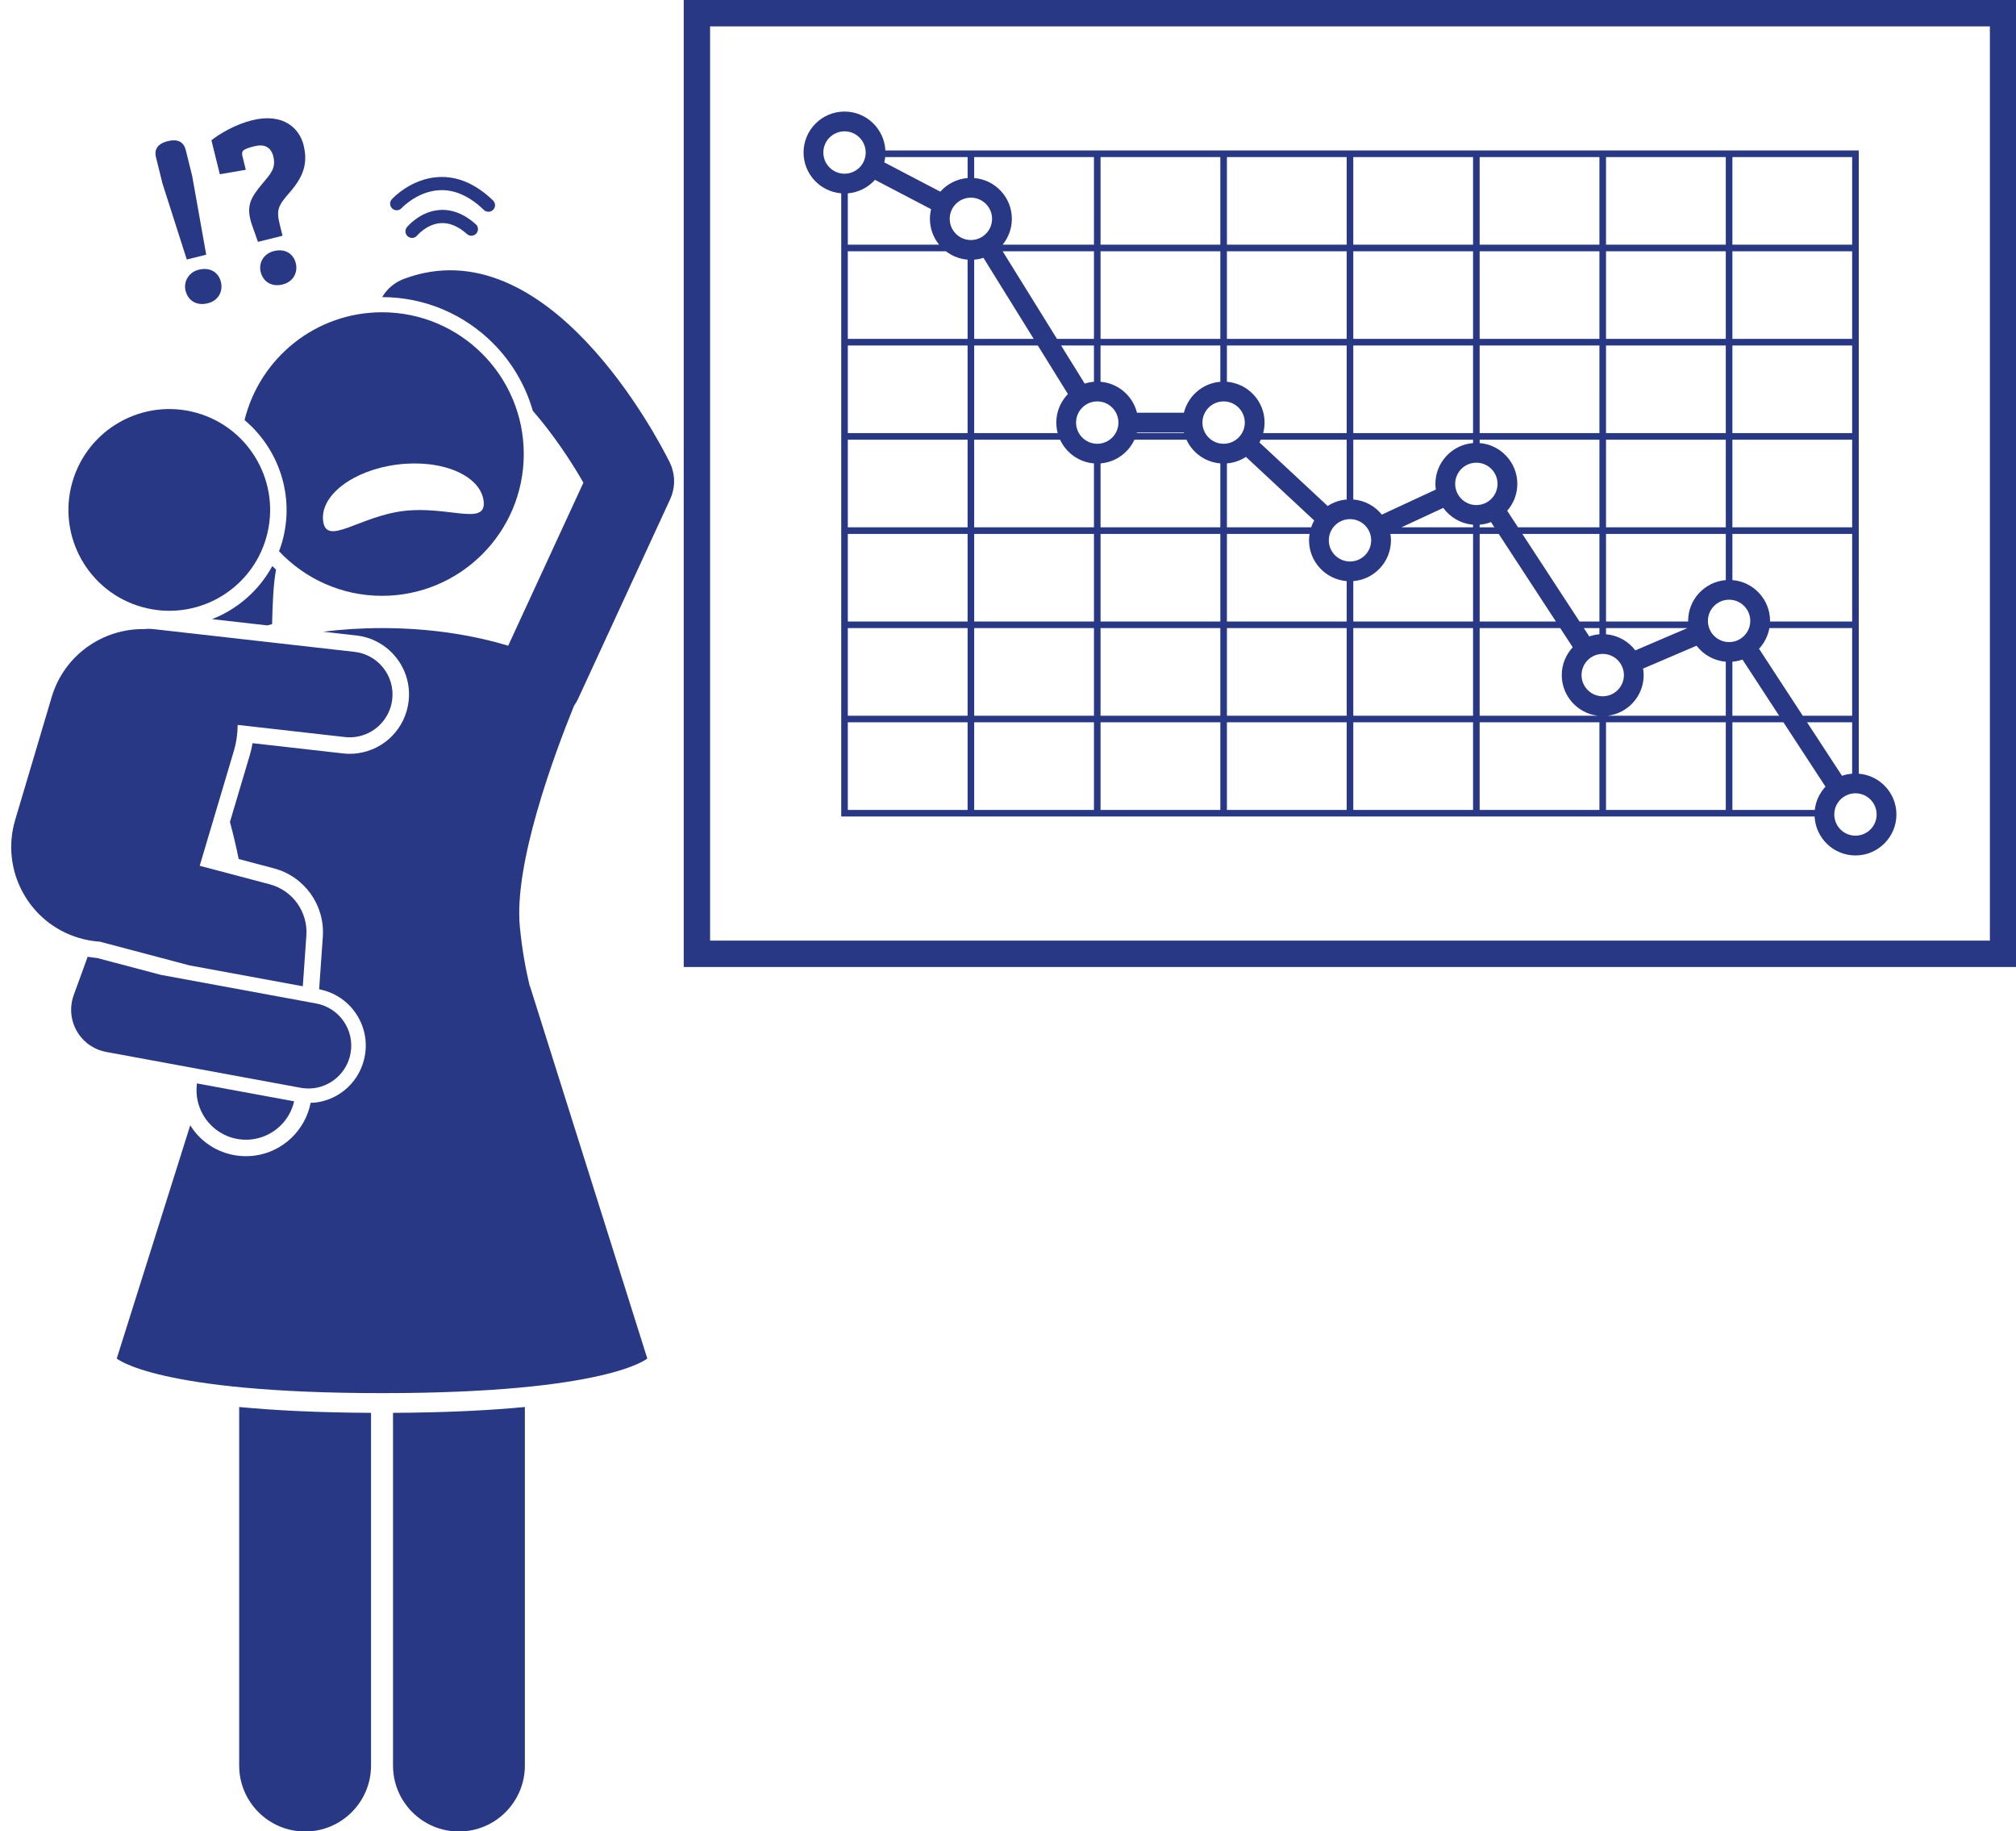 <?xml version="1.0" encoding="UTF-8" standalone="no"?><svg xmlns="http://www.w3.org/2000/svg" xmlns:xlink="http://www.w3.org/1999/xlink" fill="#283884" height="277.7" preserveAspectRatio="xMidYMid meet" version="1" viewBox="-1.7 0.0 305.8 277.7" width="305.8" zoomAndPan="magnify"><g id="change1_1"><path d="M73.069,52.034c2.816,2.816,4.924,6.334,6.053,10.263c3.034,3.486,5.736,7.511,7.671,10.902L76.45,95.614 l-1.062,2.302c-4.911-1.464-11.318-2.668-19.139-2.668c-3.223,0-6.204,0.206-8.943,0.549l5.047,0.571 c2.389,0.27,4.529,1.454,6.027,3.335c1.499,1.88,2.174,4.231,1.904,6.62 c-0.465,4.104-3.644,7.355-7.732,7.908c-0.733,0.099-1.48,0.107-2.221,0.023l-13.723-1.552 c-0.112,0.651-0.261,1.291-0.448,1.918l-2.982,10.027c0.509,1.886,0.959,3.776,1.325,5.623l5.345,1.413 c4.634,1.226,7.754,5.585,7.419,10.367l-0.558,7.973c2.264,0.431,4.229,1.709,5.537,3.608 c1.318,1.913,1.813,4.226,1.391,6.511c-0.682,3.71-3.652,6.543-7.389,7.048c-0.274,0.037-0.551,0.035-0.827,0.045 c-0.809,4.148-4.196,7.431-8.461,8.008c-0.675,0.091-1.364,0.113-2.046,0.065 c-2.664-0.186-5.096-1.399-6.849-3.415c-0.341-0.392-0.637-0.81-0.909-1.241l-11.146,35.361 c0,0,5.988,5.25,40.238,5.25s40.238-5.25,40.238-5.25l-17.809-56.5h-0.034c-0.606-2.574-1.144-5.398-1.49-8.967 c-0.929-9.552,5.183-26.042,8.227-33.536c0.223-0.317,0.43-0.651,0.598-1.016l2.332-5.054l11.644-25.236 c0.005-0.011,0.008-0.021,0.013-0.032c0.058-0.129,0.108-0.261,0.158-0.393c0.027-0.072,0.059-0.143,0.084-0.216 c0.032-0.096,0.056-0.193,0.084-0.29c0.14-0.485,0.224-0.976,0.248-1.466c0.002-0.034,0.007-0.067,0.008-0.101 c0.004-0.115-0.002-0.23-0.004-0.344c-0.002-0.098,0.001-0.197-0.005-0.295c-0.004-0.055-0.013-0.11-0.018-0.165 c-0.041-0.463-0.135-0.926-0.28-1.382c-0.032-0.101-0.06-0.203-0.097-0.301 c-0.027-0.072-0.061-0.142-0.09-0.213c-0.054-0.13-0.107-0.26-0.169-0.387 c-0.005-0.011-0.009-0.022-0.014-0.032c-1.838-3.697-18.591-35.89-40.291-27.802 c-1.446,0.539-2.584,1.539-3.315,2.77C62.82,45.06,68.763,47.728,73.069,52.034z" fill="inherit"/><path d="M304.14,0H102.011v146.643h202.129V0z M300.14,142.642H106.011V4h194.129V142.642z" fill="inherit"/><path d="M125.902,29.318v94.503h147.648c0.162,3.283,2.875,5.906,6.198,5.906c3.426,0,6.213-2.787,6.213-6.213 c0-3.257-2.521-5.932-5.713-6.188V22.821h-147.648c-0.163-3.282-2.876-5.904-6.198-5.904 c-3.426,0-6.213,2.787-6.213,6.213C120.189,26.388,122.71,29.062,125.902,29.318z M126.402,19.917 c1.772,0,3.213,1.441,3.213,3.213s-1.441,3.213-3.213,3.213s-3.213-1.441-3.213-3.213 S124.63,19.917,126.402,19.917z M282.961,123.514c0,1.772-1.441,3.213-3.213,3.213s-3.213-1.441-3.213-3.213 s1.441-3.213,3.213-3.213S282.961,121.742,282.961,123.514z M131.021,27.272l8.517,4.451 c-0.114,0.47-0.181,0.959-0.181,1.464c0,1.486,0.525,2.85,1.398,3.92h-13.853v-7.788 C128.535,29.187,129.988,28.423,131.021,27.272z M142.357,33.187c0-1.772,1.442-3.213,3.214-3.213 s3.213,1.441,3.213,3.213s-1.441,3.213-3.213,3.213S142.357,34.959,142.357,33.187z M146.071,39.375 c0.486-0.039,0.956-0.131,1.404-0.276l7.626,12.293h-9.03V39.375z M155.721,52.392l4.568,7.364 c-1.089,1.12-1.764,2.646-1.764,4.328c0,0.552,0.079,1.085,0.215,1.594h-12.67V52.392H155.721z M260.58,97.371 c-1.772,0-3.213-1.441-3.213-3.213s1.441-3.214,3.213-3.214s3.213,1.442,3.213,3.214 S262.352,97.371,260.58,97.371z M244.625,102.376c0,1.772-1.442,3.213-3.214,3.213s-3.213-1.441-3.213-3.213 s1.441-3.213,3.213-3.213S244.625,100.604,244.625,102.376z M241.911,96.188v-0.938h12.342l-7.897,3.379 C245.316,97.259,243.724,96.333,241.911,96.188z M240.911,96.188c-0.535,0.043-1.05,0.155-1.539,0.325l-0.825-1.263 h2.364V96.188z M237.894,94.25l-8.68-13.286h11.697v13.286H237.894z M177.884,65.584 c0.008,0.032,0.016,0.063,0.024,0.094h-7.171c0.008-0.031,0.016-0.063,0.024-0.094H177.884z M219.03,73.379 c0-1.772,1.441-3.213,3.213-3.213s3.213,1.441,3.213,3.213s-1.441,3.213-3.213,3.213 S219.03,75.151,219.03,73.379z M222.744,79.567c0.602-0.048,1.178-0.183,1.719-0.391l0.515,0.789h-2.234V79.567z M221.744,79.567v0.397h-10.858l6.336-2.942C218.259,78.449,219.885,79.418,221.744,79.567z M206.289,81.937 c0,1.772-1.441,3.213-3.213,3.213s-3.213-1.441-3.213-3.213s1.441-3.213,3.213-3.213S206.289,80.165,206.289,81.937z M202.575,75.749c-1.059,0.085-2.042,0.434-2.886,0.985l-10.351-9.64c0.075-0.135,0.141-0.274,0.206-0.415h13.03 V75.749z M180.693,64.084c0-1.772,1.441-3.213,3.213-3.213s3.213,1.441,3.213,3.213s-1.441,3.213-3.213,3.213 S180.693,65.856,180.693,64.084z M161.525,64.084c0-1.772,1.441-3.213,3.213-3.213s3.213,1.441,3.213,3.213 s-1.441,3.213-3.213,3.213S161.525,65.856,161.525,64.084z M165.239,70.272c2.284-0.183,4.22-1.605,5.138-3.594 h7.891c0.919,1.989,2.854,3.411,5.139,3.594v9.692h-18.169V70.272z M184.407,70.272 c1.058-0.085,2.042-0.434,2.885-0.985l10.351,9.641c-0.182,0.328-0.333,0.675-0.455,1.036H184.407V70.272z M196.946,80.964c-0.05,0.318-0.084,0.641-0.084,0.973c0,3.257,2.52,5.932,5.713,6.188v6.125h-18.168V80.964H196.946z M203.575,88.125c3.193-0.256,5.714-2.93,5.714-6.188c0-0.332-0.034-0.655-0.084-0.973h12.539v13.286H203.575V88.125z M222.744,80.964h2.888l8.68,13.286h-11.567V80.964z M228.561,79.964l-1.639-2.51 c0.953-1.092,1.535-2.516,1.535-4.076c0-3.257-2.521-5.932-5.713-6.188v-0.512h18.168v13.286H228.561z M221.744,67.191 c-3.193,0.256-5.713,2.93-5.713,6.188c0,0.292,0.027,0.577,0.066,0.858l-8.189,3.802 c-1.041-1.289-2.586-2.151-4.333-2.291v-9.07h18.169V67.191z M203.575,65.679V52.392h18.169v13.286H203.575z M202.575,65.679h-12.67c0.136-0.51,0.215-1.042,0.215-1.594c0-3.257-2.52-5.932-5.713-6.188v-5.504h18.168V65.679z M183.407,57.896c-2.685,0.215-4.888,2.142-5.523,4.688h-7.123c-0.634-2.546-2.838-4.473-5.523-4.688v-5.504h18.169 V57.896z M164.239,57.896c-0.485,0.039-0.955,0.131-1.403,0.275l-3.585-5.779h4.987V57.896z M159.1,66.679 c0.919,1.989,2.854,3.411,5.138,3.594v9.692h-18.168V66.679H159.1z M164.239,80.964v13.286h-18.168V80.964H164.239z M165.239,80.964h18.169v13.286h-18.169V80.964z M183.407,95.25v13.286h-18.169V95.25H183.407z M184.407,95.25 h18.168v13.286h-18.168V95.25z M203.575,95.25h18.169v13.286H203.575V95.25z M222.744,95.25h12.221l1.899,2.907 c-1.03,1.109-1.665,2.59-1.665,4.219c0,3.163,2.377,5.776,5.438,6.16h-17.893V95.25z M247.625,102.376 c0-0.338-0.035-0.667-0.087-0.99l8.106-3.468c1.041,1.363,2.628,2.283,4.435,2.428v8.19h-17.893 C245.248,108.152,247.625,105.539,247.625,102.376z M261.08,100.345c0.532-0.043,1.044-0.153,1.53-0.322 l5.561,8.512h-7.091V100.345z M260.08,87.969c-3.193,0.256-5.713,2.931-5.713,6.189 c0,0.031,0.004,0.062,0.005,0.093h-12.46V80.964h18.169V87.969z M241.911,79.964V66.679h18.169v13.286H241.911z M241.911,65.679V52.392h18.169v13.286H241.911z M240.911,65.679h-18.168V52.392h18.168V65.679z M222.744,51.392 V38.107h18.168v13.286H222.744z M221.744,51.392H203.575V38.107h18.169V51.392z M202.575,51.392h-18.168V38.107h18.168 V51.392z M183.407,51.392h-18.169V38.107h18.169V51.392z M164.239,51.392h-5.608l-8.241-13.286h13.849V51.392z M126.902,38.107h14.888c0.924,0.712,2.051,1.169,3.28,1.268v12.018h-18.169V38.107z M126.902,52.392h18.169 v13.286h-18.169V52.392z M126.902,66.679h18.169v13.286h-18.169V66.679z M126.902,80.964h18.169v13.286h-18.169 V80.964z M126.902,95.25h18.169v13.286h-18.169V95.25z M146.071,95.25h18.168v13.286h-18.168V95.25z M164.239,109.536v13.286h-18.168v-13.286H164.239z M165.239,109.536h18.169v13.286h-18.169V109.536z M184.407,109.536 h18.168v13.286h-18.168V109.536z M203.575,109.536h18.169v13.286H203.575V109.536z M222.744,109.536h18.168v13.286 h-18.168V109.536z M241.911,109.536h18.169v13.286h-18.169V109.536z M261.08,109.536h7.744l6.376,9.759 c-0.882,0.95-1.473,2.171-1.624,3.527h-12.496V109.536z M277.709,117.651l-5.302-8.115h6.84v7.79 C278.713,117.368,278.198,117.48,277.709,117.651z M279.248,108.536h-7.494l-6.633-10.152 c0.797-0.856,1.355-1.935,1.569-3.134h12.557V108.536z M279.248,94.25h-12.459 c0.001-0.031,0.005-0.061,0.005-0.093c0-3.257-2.521-5.932-5.713-6.189v-7.004h18.168V94.25z M279.248,79.964 h-18.168V66.679h18.168V79.964z M279.248,65.679h-18.168V52.392h18.168V65.679z M279.248,51.392h-18.168V38.107h18.168 V51.392z M260.08,51.392h-18.169V38.107h18.169V51.392z M241.911,37.107V23.821h18.169v13.286H241.911z M240.911,37.107h-18.168V23.821h18.168V37.107z M221.744,37.107H203.575V23.821h18.169V37.107z M202.575,37.107h-18.168 V23.821h18.168V37.107z M183.407,37.107h-18.169V23.821h18.169V37.107z M164.239,37.107H150.386 c0.873-1.07,1.398-2.434,1.398-3.92c0-3.257-2.521-5.932-5.713-6.188v-3.178h18.168V37.107z M145.071,26.999 c-1.643,0.132-3.104,0.904-4.138,2.068l-8.505-4.445c0.065-0.261,0.117-0.527,0.148-0.8h12.496V26.999z M126.902,109.536h18.169v13.286h-18.169V109.536z M279.248,37.107h-18.168V23.821h18.168V37.107z" fill="inherit"/><path d="M30.466,93.893l8.371,0.947c0.243-0.061,0.485-0.123,0.734-0.183c0.082-3.007,0.168-5.866,0.597-8.275 c-0.192-0.176-0.379-0.356-0.564-0.538C37.6,89.521,34.359,92.368,30.466,93.893z" fill="inherit"/><path d="M34.581,213.369v1.48v52.893c0,5.523,4.477,10,10,10c5.521,0,10-4.477,10-10v-53.487 C46.407,214.214,39.842,213.873,34.581,213.369z" fill="inherit"/><path d="M57.915,214.255v53.487c0,5.523,4.477,10,10,10c5.519,0,10-4.477,10-10v-52.893v-1.48 C72.654,213.873,66.088,214.214,57.915,214.255z" fill="inherit"/><path d="M40.626,83.597c3.92,4.152,9.46,6.758,15.621,6.758c11.874,0,21.5-9.626,21.5-21.5 c0-11.874-9.626-21.5-21.5-21.5c-10.094,0-18.54,6.966-20.852,16.347c5.187,4.361,7.662,11.502,5.715,18.44 C40.971,82.637,40.806,83.121,40.626,83.597z M59.487,77.49c-6.723,0.837-11.687,5.409-12.173,1.517 c-0.484-3.892,4.573-7.726,11.295-8.564c6.723-0.837,12.566,1.639,13.05,5.532 C72.145,79.867,66.209,76.653,59.487,77.49z" fill="inherit"/><path d="M38.704,81.466c2.282-8.129-2.453-16.575-10.587-18.862C19.985,60.317,11.54,65.063,9.253,73.19 c-2.288,8.137,2.458,16.582,10.589,18.861C27.975,94.335,36.417,89.601,38.704,81.466z" fill="inherit"/><path d="M10.304,142.245c1.049,0.313,2.104,0.489,3.151,0.56l13.579,3.592l17.199,3.168l0.538-7.69 c0.252-3.591-2.083-6.854-5.564-7.775l-10.615-2.807l5.171-17.387c0.394-1.324,0.577-2.659,0.59-3.975 l16.257,1.839c0.546,0.062,1.084,0.054,1.606-0.017c2.881-0.389,5.242-2.691,5.583-5.712 c0.404-3.567-2.161-6.786-5.728-7.189l-30.486-3.449c-0.479-0.054-0.951-0.051-1.412-0.002 c-6.294-0.097-12.143,3.958-14.026,10.289l-5.545,18.652C-1.667,131.964,2.679,139.989,10.304,142.245z" fill="inherit"/><path d="M42.916,167.014l-14.75-2.717l-0.036,0.512c-0.29,4.132,2.825,7.717,6.958,8.006 c0.522,0.037,1.036,0.019,1.536-0.049C39.695,172.351,42.22,170.058,42.916,167.014z" fill="inherit"/><path d="M43.903,164.959c0.695,0.128,1.385,0.141,2.049,0.051c2.71-0.366,4.999-2.43,5.52-5.266 c0.65-3.53-1.684-6.92-5.215-7.57l-23.569-4.341l-9.649-2.552c-0.487-0.04-0.965-0.112-1.44-0.192l-2.119,5.821 c-0.021,0.059-0.035,0.119-0.055,0.178c-0.037,0.112-0.073,0.224-0.104,0.339 c-0.032,0.118-0.058,0.235-0.084,0.353c-0.013,0.059-0.031,0.116-0.042,0.176 c-0.006,0.032-0.007,0.063-0.013,0.094c-0.023,0.134-0.039,0.268-0.053,0.402 c-0.009,0.083-0.019,0.166-0.024,0.249c-0.009,0.129-0.011,0.256-0.012,0.384 c-0.001,0.09-0.003,0.181,0.001,0.271c0.004,0.115,0.014,0.229,0.024,0.343c0.009,0.101,0.017,0.203,0.03,0.303 c0.014,0.101,0.033,0.2,0.051,0.3c0.02,0.11,0.04,0.219,0.065,0.327c0.022,0.092,0.049,0.181,0.074,0.272 c0.032,0.112,0.063,0.223,0.1,0.332c0.03,0.089,0.066,0.175,0.1,0.263c0.041,0.105,0.082,0.211,0.129,0.314 c0.041,0.092,0.088,0.181,0.134,0.27c0.048,0.093,0.094,0.187,0.146,0.278c0.055,0.096,0.115,0.188,0.175,0.281 c0.051,0.08,0.102,0.161,0.157,0.239c0.068,0.096,0.141,0.188,0.214,0.281c0.055,0.07,0.109,0.141,0.167,0.209 c0.078,0.091,0.162,0.178,0.245,0.265c0.062,0.064,0.122,0.129,0.186,0.191c0.084,0.081,0.173,0.157,0.261,0.233 c0.073,0.062,0.144,0.126,0.22,0.185c0.084,0.066,0.172,0.128,0.26,0.19c0.088,0.063,0.177,0.126,0.269,0.184 c0.081,0.051,0.165,0.098,0.248,0.146c0.106,0.061,0.212,0.121,0.322,0.176c0.08,0.04,0.162,0.076,0.244,0.113 c0.117,0.053,0.234,0.104,0.355,0.15c0.032,0.012,0.061,0.028,0.094,0.04c0.03,0.011,0.06,0.014,0.09,0.024 c0.309,0.107,0.625,0.199,0.956,0.26l0.052,0.009c0.007,0.001,0.015,0.003,0.022,0.004l10.722,1.975 L43.903,164.959z" fill="inherit"/><path d="M64.932,31.848c-2.939,0.232-4.828,2.506-4.907,2.602c-0.348,0.426-0.285,1.053,0.14,1.403 c0.029,0.024,0.059,0.046,0.09,0.066c0.42,0.274,0.989,0.194,1.317-0.201c0.014-0.017,1.453-1.723,3.535-1.878 c1.333-0.1,2.689,0.456,4.03,1.654c0.411,0.366,1.044,0.332,1.412-0.08c0.368-0.412,0.332-1.044-0.08-1.412 C68.698,32.422,66.836,31.698,64.932,31.848z" fill="inherit"/><path d="M57.93,31.725c0.402,0.263,0.947,0.203,1.283-0.162c0.024-0.026,2.453-2.624,5.881-2.727 c2.245-0.068,4.466,0.94,6.601,3c0.4,0.382,1.031,0.371,1.414-0.026c0.383-0.398,0.371-1.03-0.026-1.414 c-2.546-2.453-5.262-3.65-8.074-3.558c-4.28,0.14-7.153,3.245-7.274,3.377c-0.371,0.407-0.341,1.038,0.066,1.41 C57.842,31.662,57.885,31.696,57.93,31.725z" fill="inherit"/><path d="M22.946,27.825l3.685,11.528l2.948-0.731L27.456,26.707l-0.977-3.942c-0.273-1.101-1.043-1.777-2.748-1.354 c-1.669,0.414-2.026,1.405-1.779,2.401L22.946,27.825z" fill="inherit"/><path d="M28.447,40.9c-1.562,0.387-2.329,1.86-2.004,3.173c0.352,1.422,1.566,2.365,3.378,1.916 c1.669-0.414,2.329-1.859,1.986-3.245C31.455,41.323,30.188,40.468,28.447,40.9z" fill="inherit"/><path d="M35.585,25.748l-0.51-2.059c-0.123-0.497-0.016-0.826,0.286-0.976c0.427-0.258,0.995-0.398,1.599-0.548 c1.385-0.343,2.44,0.112,2.793,1.534c0.458,1.847-0.432,2.67-1.678,4.184 c-1.743,2.091-2.554,3.386-1.53,6.298l0.882,2.496l3.73-0.924l-0.422-1.705 c-0.563-2.273-0.226-2.885,1.536-4.904c2.143-2.455,2.734-4.486,2.074-7.149c-0.607-2.451-2.998-4.949-7.829-3.752 c-2.451,0.607-4.859,1.996-6.148,3.031l1.276,5.15L35.585,25.748z" fill="inherit"/><path d="M39.847,38.075c-1.564,0.388-2.347,1.789-2.004,3.173c0.352,1.422,1.592,2.32,3.333,1.889 c1.669-0.414,2.321-1.894,1.995-3.209C42.811,38.472,41.551,37.653,39.847,38.075z" fill="inherit"/></g></svg>